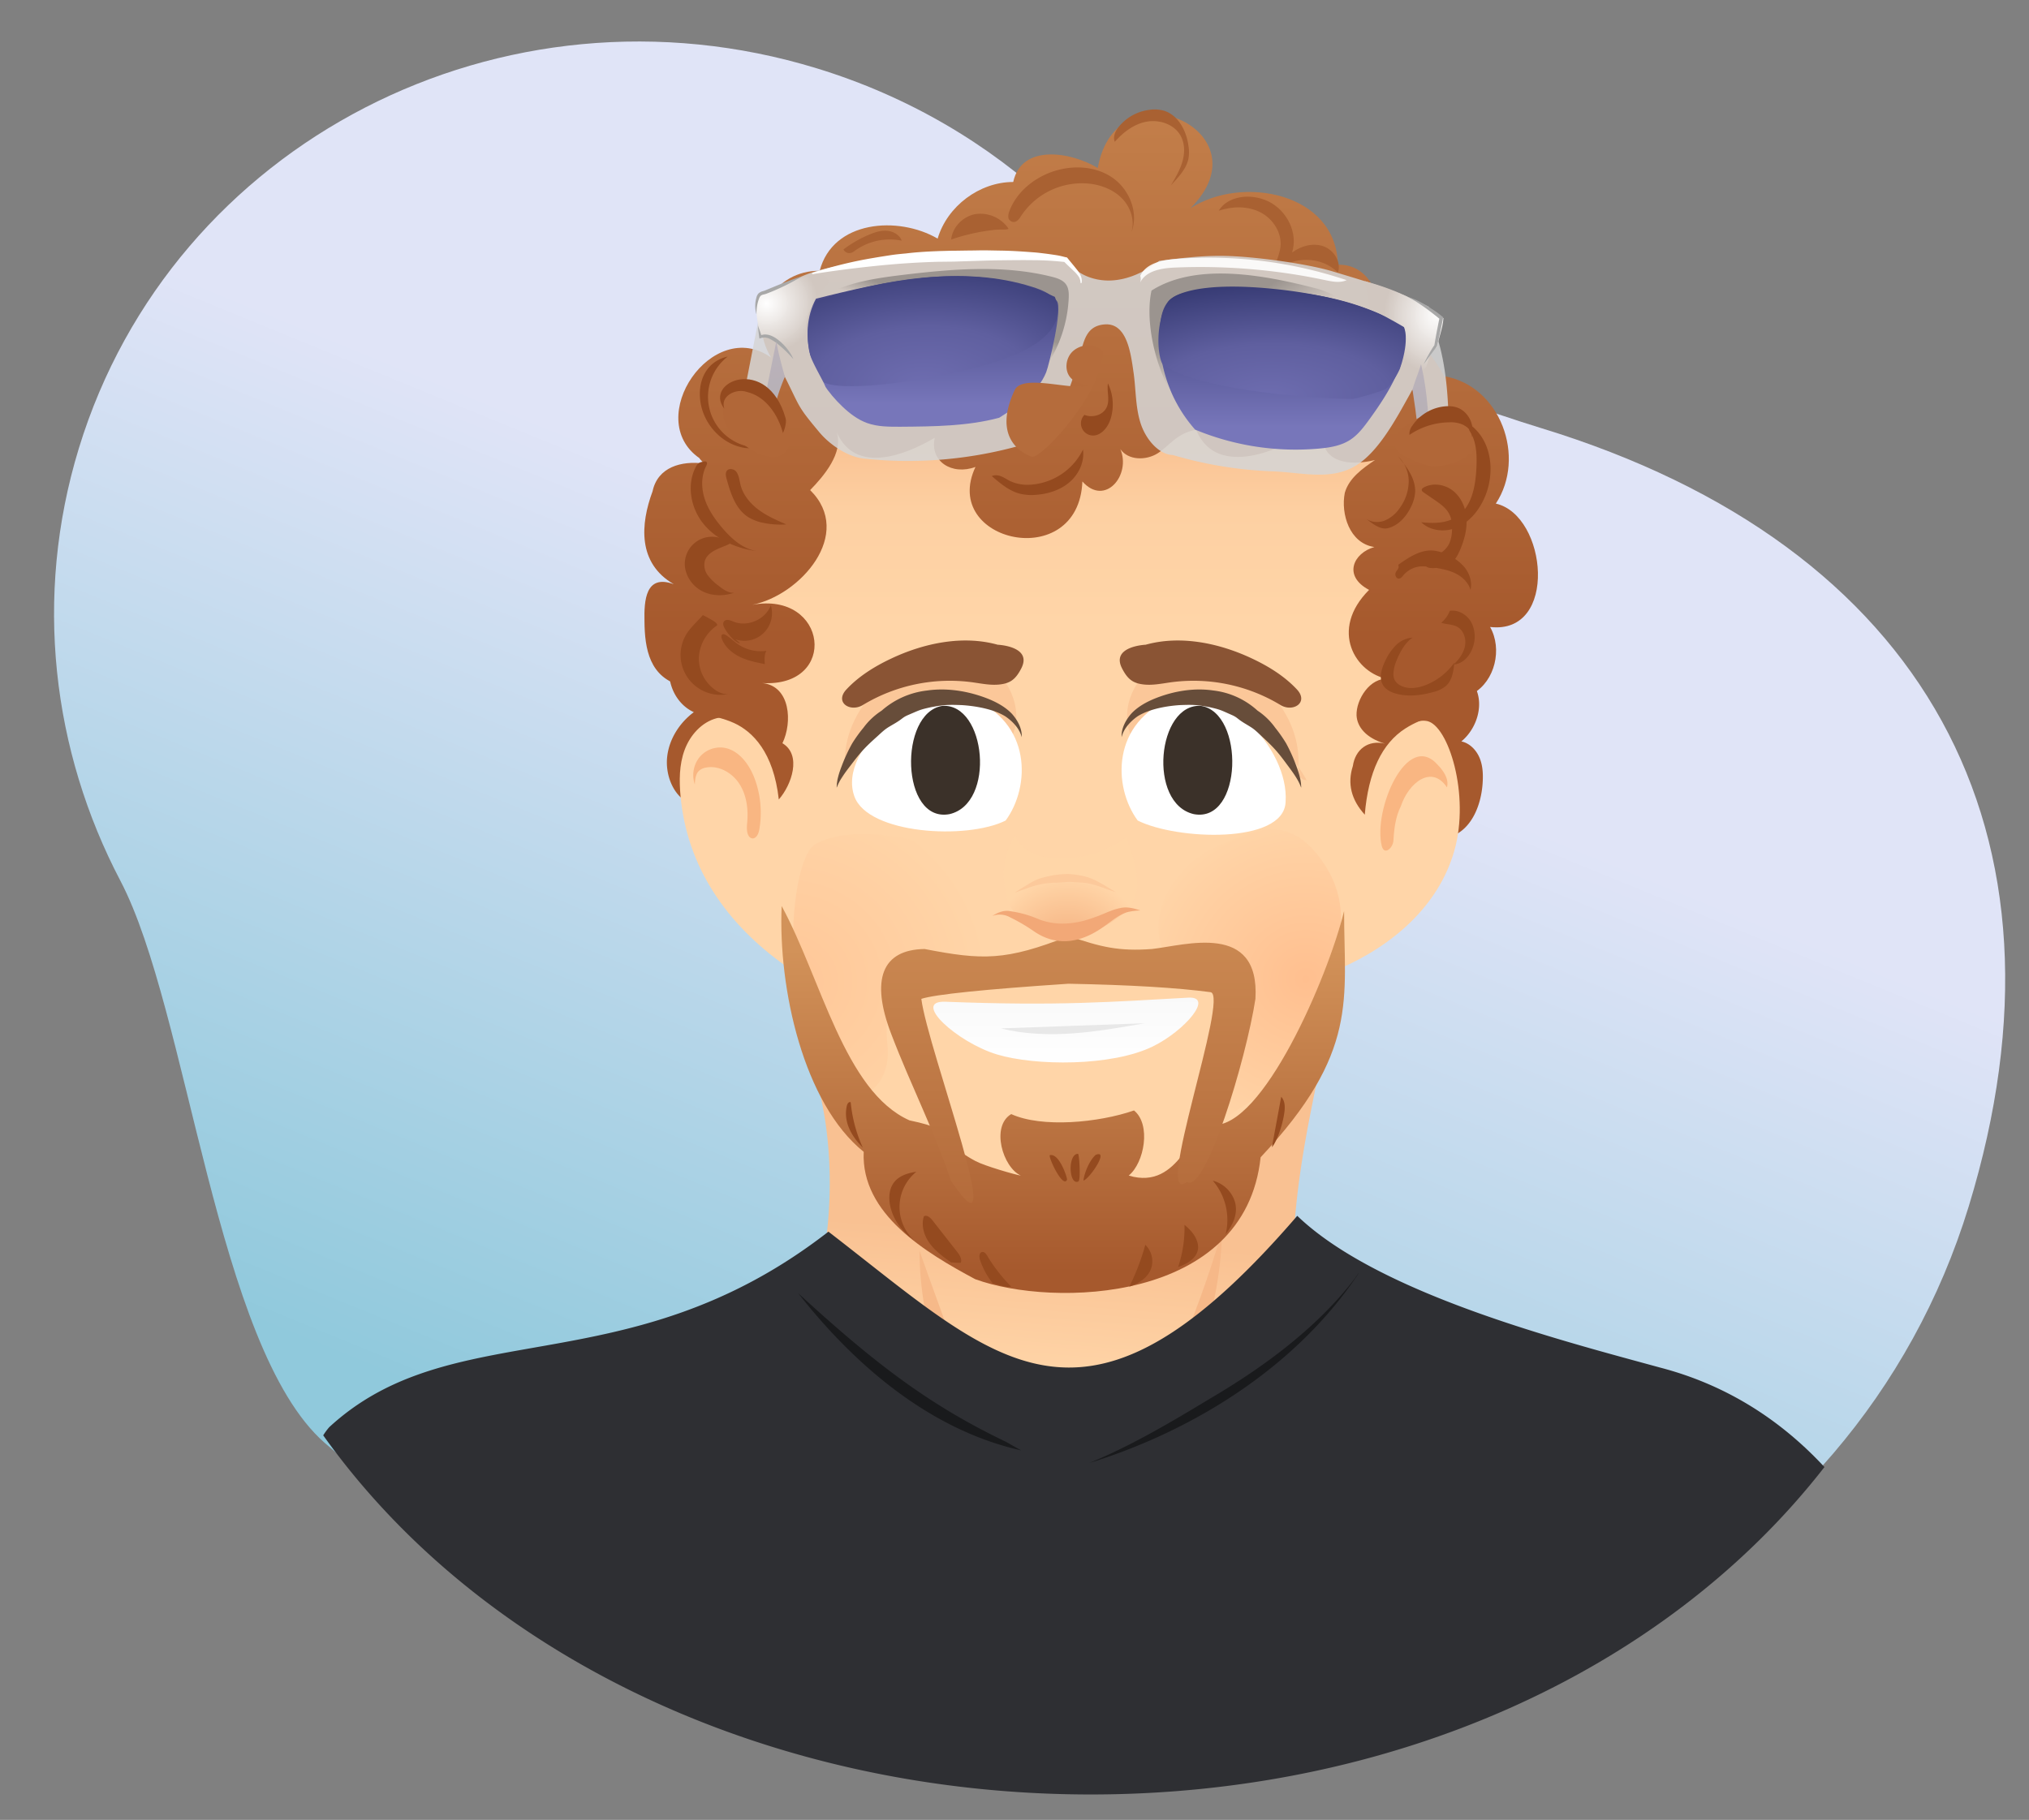 <svg width="1118" height="1003" xmlns="http://www.w3.org/2000/svg"><rect width="100%" height="100%" fill="#808080" stroke="none"/><defs><linearGradient x1="50%" y1="29.514%" x2="43.519%" y2="88.465%" id="a"><stop stop-color="#E0E4F7" offset="0%"/><stop stop-color="#90C9DC" offset="100%"/></linearGradient><linearGradient x1="52.145%" y1="35.375%" x2="50%" y2="61.043%" id="b"><stop stop-color="#F9C192" offset="0%"/><stop stop-color="#FFD5A8" offset="100%"/></linearGradient><linearGradient x1="50%" y1="11.995%" x2="50%" y2="37.873%" id="c"><stop stop-color="#F9C192" offset="0%"/><stop stop-color="#FAC495" offset="35.492%"/><stop stop-color="#FDD0A2" offset="58.337%"/><stop stop-color="#FFD5A8" offset="100%"/></linearGradient><linearGradient x1="50%" y1="3.254%" x2="50%" y2="76.662%" id="e"><stop stop-color="#C4804B" offset="0%"/><stop stop-color="#A6592D" offset="100%"/><stop stop-color="#A6592D" offset="100%"/></linearGradient><linearGradient x1="50%" y1="11.077%" x2="50%" y2="91.239%" id="h"><stop stop-color="#D29259" offset="0%"/><stop stop-color="#A6592D" offset="100%"/></linearGradient><linearGradient x1="50%" y1="-21.192%" x2="50%" y2="127.611%" id="i"><stop stop-color="#D29259" offset="0%"/><stop stop-color="#A6592D" offset="100%"/></linearGradient><linearGradient x1="50%" y1="0%" x2="50%" y2="100%" id="j"><stop stop-color="#F9F9F9" offset="0%"/><stop stop-color="#FFF" offset="99.34%"/></linearGradient><linearGradient x1="56.79%" y1="39.701%" x2="48.105%" y2="51.201%" id="k"><stop stop-color="#9B948F" offset="0%"/><stop stop-color="#D2C8C1" offset="100%"/></linearGradient><linearGradient x1="50%" y1="0%" x2="50%" y2="85.843%" id="l"><stop stop-color="#393B75" offset="0%"/><stop stop-color="#7776BA" offset="100%"/></linearGradient><linearGradient x1="31.227%" y1="34.011%" x2="48.105%" y2="51.589%" id="n"><stop stop-color="#9B948F" offset="0%"/><stop stop-color="#D2C8C1" offset="100%"/></linearGradient><linearGradient x1="50%" y1="0%" x2="50%" y2="85.843%" id="o"><stop stop-color="#393B75" offset="0%"/><stop stop-color="#7776BA" offset="100%"/></linearGradient><linearGradient x1="50.508%" y1="89.061%" x2="48.886%" y2="3.328%" id="s"><stop stop-color="#B6B0B3" offset="0%"/><stop stop-color="#BAB2BB" offset="100%"/></linearGradient><linearGradient x1="51.065%" y1="89.061%" x2="47.664%" y2="3.328%" id="t"><stop stop-color="#B6B0B3" offset="0%"/><stop stop-color="#BAB2BB" offset="100%"/></linearGradient><radialGradient cx="47.697%" cy="118.692%" fx="47.697%" fy="118.692%" r="78.743%" gradientTransform="matrix(.761 0 0 1 .114 0)" id="d"><stop stop-color="#F2A877" offset="0%"/><stop stop-color="#FFD5A8" offset="100%"/></radialGradient><radialGradient cx="76.076%" cy="52.166%" fx="76.076%" fy="52.166%" r="84.723%" gradientTransform="matrix(1 0 0 .616 0 .2)" id="f"><stop stop-color="#FFBF8F" offset="0%"/><stop stop-color="#FFD5A8" offset="100%"/></radialGradient><radialGradient cx="4.939%" cy="55.856%" fx="4.939%" fy="55.856%" r="84.723%" gradientTransform="matrix(1 0 0 .778 0 .124)" id="g"><stop stop-color="#FFC798" offset="0%"/><stop stop-color="#FFD5A8" offset="100%"/></radialGradient><radialGradient cx="46.45%" cy="93.184%" fx="46.45%" fy="93.184%" r="91.11%" gradientTransform="matrix(-.015 -.999 1.016 -.081 -.476 1.472)" id="m"><stop stop-color="#6E6DB0" offset="0%"/><stop stop-color="#5F5F9F" offset="46.812%"/><stop stop-color="#363A73" offset="100%"/><stop stop-color="#33376F" offset="100%"/></radialGradient><radialGradient cx="45.04%" cy="100%" fx="45.04%" fy="100%" r="100.048%" gradientTransform="matrix(-.014 -1 1.047 -.072 -.59 1.522)" id="p"><stop stop-color="#6E6DB0" offset="0%"/><stop stop-color="#5F5F9F" offset="46.812%"/><stop stop-color="#363A73" offset="100%"/><stop stop-color="#33376F" offset="100%"/></radialGradient><radialGradient cx="16.992%" cy="23.694%" fx="16.992%" fy="23.694%" r="68.107%" gradientTransform="matrix(1 0 0 .59 0 .097)" id="q"><stop stop-color="#FFF" stop-opacity=".99" offset="0%"/><stop stop-color="#D1C7C0" offset="100%"/></radialGradient><radialGradient cx="92.607%" cy="34.384%" fx="92.607%" fy="34.384%" r="68.107%" gradientTransform="matrix(1 0 0 .872 0 .044)" id="r"><stop stop-color="#FFF" stop-opacity=".99" offset="0%"/><stop stop-color="#D1C7C0" offset="100%"/></radialGradient></defs><g fill="none" fill-rule="evenodd"><path d="M317.481 87.022c52.74 0 102.57 12.146 146.7 33.723l-.002.004c15.682 5.128 25.73 8.393 30.146 9.795 67.074 21.307 207.634 29.402 262.884 29.402 221.185 0 350.763 125.77 350.763 341.268 0 215.497-179.306 390.193-400.49 390.193-124.759 0-263.105 73.865-427.86-.725-72.592-32.865-141.347-205.89-198.06-263.255-56.715-57.365-91.59-135.373-91.59-221.317 0-176.227 146.631-319.088 327.51-319.088z" fill="url(#a)" transform="rotate(17 548.972 505.522)"/><path d="M587.32 875.59c15-1.86 28.71-9.11 41.55-17 36-22.23 67.81-50.61 99.37-78.83a40.39 40.39 0 003-2.86c-1-1-1.92-1.94-2.85-3-35.096-64.74-1.65-172.321 0-194.321-7.302-6.787-46.949 43.62-56.39 40.421-24-1.82-48-5.73-72.09-8.55-6.12-.72-12.26-1.34-18.4-1.92l-59.82-3.37c-5.86-.11-11.72-.18-17.57-.16-14 0-44.22-24.849-56.64-18.339 18.45 53.42 11.34 139.809-27.41 182.439-2.78 3.06-5.637 6.04-8.57 8.94a762.8 762.8 0 00105.33 74.87c21.57 12.73 45.63 24.78 70.49 21.68z" fill="url(#b)" fill-rule="nonzero"/><path d="M613.75 822.81c36.38-22.47 59.66-102.5 59.51-144-13.98 48.35-35.06 94.99-59.51 144z" fill="#F6B888" fill-rule="nonzero"/><path d="M799.93 460.94c11.11-4.22 16.17-17.26 17-29.11.33-4.73.18-9.62-1.61-14-1.79-4.38-5.46-8.25-10.1-9.21 9-7.43 13-21.48 6.79-31.37a11.34 11.34 0 00-5.42-4.81c-4.6-1.67-9.7 1.33-12.71 5.19-3.01 3.86-16.41-61.222-19.4-57.342-4 5.16-8.37 47.362-13.63 51.212-8.09 5.91-5.03 44.88-7.03 54.66-2 9.78 2.53 21.36 11.89 24.93 6.5 2.48 13.8.84 20.38-1.4a11 11 0 003.66 12.94c3.98 2.76 9.9 2.31 10.18-1.69zM378.74 442.158c-8.06-4.458-12.29-15.445-11.08-25.396 1.21-9.951 7.14-18.699 14.65-24.26-9.164-4.183-14.69-14.673-13.5-25.629.813-5.57 3.186-10.71 6.78-14.687 5.882-6.655 14.192-9.91 22.518-8.822 8.325 1.09 15.733 6.402 20.072 14.394 2.7 4.981 4.06 10.72 5.14 16.425 2.06 10.931 3.2 22.052 3.41 33.219-4.39-7.043-12.43-10.252-20.11-10.765a25.105 25.105 0 00-11.42 1.594c-7.29 3.075-12.41 10.697-15 18.888-2.484 8.051-2.988 16.697-1.46 25.039z" fill="#A6592D" fill-rule="nonzero"/><path d="M434.3 427.7c1.33-15.82-12.404-38.438-39.344-31.886-8.37 2.18-14.76 9.44-17.75 17.56s-3 17-2.2 25.65C378.626 477.464 399.91 509 433 532.42c1.426 37.915 22.335 70.84 46.478 100.11 24 28.95 50.752 53.11 90.052 68.83 66.06-4.54 115.87-48.82 149.52-102.08 10.21-16.16 18-44 18.56-65.19 29.39-12.65 55.03-34.528 63.76-65.288 8.73-30.76-3.323-69.072-15.053-71.412-11.73-2.34-30.977 17.54-33.017 28.76C772 405 788.93 381.7 798 355c23-67.92-12.46-147.1-72.63-186.12-60.17-39.02-138.89-41.81-207.22-20-18.42 5.87-36.55 13.52-51.74 25.47-25.09 19.65-40.19 49.47-50.34 79.65-6.16 18.35-10.82 37.39-11.21 56.74-.86 42.58 18.64 82.55 29.44 116.96z" fill="url(#c)" fill-rule="nonzero"/><path d="M577.69 510.41c-6.68 1.76-14-1.57-18.28-6.88-4.28-5.31-5.91-12.22-6.26-19-.45-8.55 1.18-17.55 6.55-24.32 2.21 8.11 11.85 11.92 20.42 12.66a59.77 59.77 0 0040.2-11.31 71.73 71.73 0 015.68 17.86c.85 4.81 1.19 9.87-.44 14.48-2.12 6-7.3 10.51-12.73 14a50.73 50.73 0 01-18.91 7.87c-6.81 1.23-14.09.38-16.23-5.36z" fill="url(#d)" fill-rule="nonzero" opacity=".99"/><path d="M465.594 421.759c-1.173-21.905 13.292-42.142 31.178-52.615 13.504-7.881 30.272-11.276 44.312-4.547 14.04 6.73 23.252 25.672 16.835 40.667-12.855-15.475-34.81-20.01-53.311-14.023-18.5 5.986-33.547 21.089-43.608 38.759.939-.108 5.053.264 4.594-8.241z" fill="#FBC799" fill-rule="nonzero"/><path d="M470.785 438.932c-9.785-26.84 37.579-64.631 63.819-54.365 34.09 13.375 33.246 49.034 19.516 67.655-21.43 10.757-75.912 7.504-83.335-13.29z" fill="#FFF" fill-rule="nonzero"/><path d="M475.509 388.518a92.68 92.68 0 0160.176-12.5c5.218.714 10.483 1.88 15.73 1.147 5.247-.734 8.237-2.719 11.358-8.86 6.187-12.172-13.041-12.972-13.041-12.972-19.153-5.352-40.497-.94-58.587 7.59-9.233 4.337-18.006 9.811-24.747 17.035-6.742 7.224 2.162 12.83 9.11 8.56z" fill="#8A5434" fill-rule="nonzero"/><path d="M523.154 448.706c25.587-5.796 20.201-61.175-3.882-59.676-24.226 3.794-22.999 64.694 3.882 59.676z" fill="#3B3129" fill-rule="nonzero"/><path d="M557.61 393.443c-3.651-3.882-8.84-6.683-14.227-8.732-10.1-3.826-21.482-5.744-32.541-4.146a45.586 45.586 0 00-25.068 11.12 37.797 37.797 0 00-9.997 9.4 76.685 76.685 0 00-6.231 8.666c-2.232 4-4.156 8.16-5.757 12.446-1.385 3.619-2.618 7.322-2.741 11.138-.218 1.683.36-.282.711-.94 1.85-4.126 5.264-8.318 8.29-12.304 4.742-6.232 7.35-8.883 13.525-14.41 4.571-4.22 4.657-4.145 9.304-6.88 4.647-2.736 4.05-3.13 7.104-4.56 6.781-2.885 6.64-3.073 12.946-4.473 6.554-1.185 8.65-1.504 17.139-1.157 6.374.414 16.883 1.88 23.882 6.195 4.287 2.933 7.92 6.937 9.03 11.486.275-4.587-2.116-9.164-5.369-12.85z" fill="#674D3A" fill-rule="nonzero"/><path d="M715.406 421.759c1.173-21.905-13.292-42.142-31.178-52.615-13.504-7.881-30.272-11.276-44.312-4.547-14.04 6.73-23.252 25.672-16.835 40.667 12.855-15.475 34.81-20.01 53.311-14.023 18.5 5.986 33.547 21.089 43.608 38.759-.939-.108-5.053.264-4.594-8.241z" fill="#FBC799" fill-rule="nonzero"/><path d="M708.37 442.158c2.203-30.384-35.734-67.857-61.974-57.591-34.09 13.375-33.246 49.034-19.516 67.655 21.43 10.757 80.303 13.125 81.49-10.064z" fill="#FFF" fill-rule="nonzero"/><path d="M705.491 388.518a92.68 92.68 0 00-60.176-12.5c-5.218.714-10.483 1.88-15.73 1.147-5.247-.734-8.237-2.719-11.358-8.86-6.187-12.172 13.041-12.972 13.041-12.972 19.153-5.352 40.497-.94 58.587 7.59 9.233 4.337 18.006 9.811 24.747 17.035 6.742 7.224-2.162 12.83-9.11 8.56z" fill="#8A5434" fill-rule="nonzero"/><path d="M657.846 448.706c-25.587-5.796-20.201-61.175 3.882-59.676 24.226 3.794 22.999 64.694-3.882 59.676z" fill="#3B3129" fill-rule="nonzero"/><path d="M623.231 393.443c3.544-3.882 8.58-6.683 13.809-8.732 9.804-3.826 20.85-5.744 31.584-4.146 9.04 1.053 17.54 4.937 24.33 11.12a37.16 37.16 0 019.703 9.4 76.678 76.678 0 016.048 8.666c2.167 4 4.035 8.16 5.588 12.446 1.344 3.619 2.54 7.322 2.66 11.138.212 1.683-.35-.282-.69-.94-1.795-4.126-5.109-8.318-8.046-12.304-4.602-6.232-7.134-8.883-13.127-14.41-4.437-4.22-4.52-4.145-9.03-6.88-4.511-2.736-3.931-3.13-6.895-4.56-6.582-2.885-6.444-3.073-12.566-4.473-6.361-1.185-8.396-1.504-16.635-1.157-6.186.414-16.386 1.88-23.18 6.195-4.16 2.933-7.686 6.937-8.763 11.486-.267-4.587 2.053-9.164 5.21-12.85z" fill="#674D3A" fill-rule="nonzero"/><path d="M761.406 466.398c-5.047-19.722 13.831-64.167 30.828-44.828 2.99 3.121 6.33 7.657 5.065 12.39-8.389-12.68-21.103-2.644-25.412 10.372-2.866 5.708-3.72 12.182-4.08 18.806-.202 4.177-4.942 8.48-6.401 3.26z" fill="#F9B682" fill-rule="nonzero"/><path d="M811.72 382.17c12-6.84 16.23-24.48 9.33-36.62 37.78 4.41 31.47-61.61 3.17-68 16.84-25.55 2.6-64.92-28.55-70.24-6.69-12.93-19.79-29.3-36-22.92 3.76-16-3.22-39.06-22.49-38.48-.78-39.87-53-49.58-81.3-31.08 43-42.71-40.81-80-51-22.22-14.4-8.78-41.92-13.7-46.59 7.69-18.6 0-36.39 13.37-41.64 31.21-21.73-12.67-57.75-10.11-65 17.74-24.21-.31-40.78 24.45-26.82 47.79-32.25-22.91-70.82 33.68-39.43 55.47 0 .14 0 .29 2.55 2.94-12.46-1.59-25.52 1.91-28.37 15.28-6.73 18.19-8.38 39.63 11.7 51.26-15.68-5.8-16.42 9.12-16.17 20.43.12 15.14 2.76 31.21 20.85 35.62 4.773 17.678 16.14 14.743 28.54 20.465 10.124 4.671 21.703 15.934 24.62 42.115 7.06-8 12.8-24.55 2-31 5.59-11.53 4.43-31.54-11.07-33.16 42.2 2.44 36-50.82-5.58-43.12 26.45-5.22 56.37-39.11 31.92-63.23 7.6-7.77 18.38-20.57 14.66-31.83 10 22.72 36.432 13.35 54 3-2.89 13 9.44 20.86 22.44 16.07-19.52 41.52 56.87 58.66 58.91 8 12.44 14.06 27-3.53 20.91-17.85 4.32 6.27 14.08 6.41 20.53 2.36 6.45-4.05 10.36-11 21.23-13.05 12.87 31.83 61.07 6.06 77.94-12.63-16.65 20.55-5.6 35.62 20.62 29.36-6.94 4.69-14.37 10-16.64 18.09-2.28 11.46 2.52 27.85 16.3 29.85-11.48 3.27-17.57 15.89-2.92 23.63-22.16 22.16-7.53 46 10.44 49.13-9.77-1.09-17.7 11.26-17.34 20.1.34 6.23 5.13 12.34 15.6 15.5-9.16-2.19-16.31 3.14-17.64 12.36-3.1 9.627-.91 18.56 6.57 26.8 1.953-23.46 9.446-39.325 22.48-47.595 19.55-12.405 41.373-6.87 37.24-19.235z" fill="url(#e)" fill-rule="nonzero"/><path d="M557.1 827.81s-35.77-97-50.44-138.44c.02 51 23.93 106.52 50.44 138.44z" fill="#F6B989" fill-rule="nonzero"/><path d="M728.117 473.93c-18.191-25.42-36.437-16.7-56.857-7.75s-37.06 31.07-32 52.83a22 22 0 005.65 10.93c8.14 7.86 21.72 4.84 32.12 9.28 9.51 4.06-2.1 14.61 0 24.74 2.1 10.13-9.81 45.66-10.03 56-.08 3.24 28.35-18.95 29.87-16.1 2.24 4.12 7.37 6.11 12 5.6 4.63-.51 8.88-3.14 12.29-6.36 14.32-13.5 7.71-39.06 11.35-58.4 4.42-23.51 13.799-45.35-4.393-70.77z" fill="url(#f)" fill-rule="nonzero"/><path d="M671.54 116.14c7.46-2.51 16-2.7 23 .9s12 11.45 11 19.25c-.62 4.67-3.24 9-3 13.74 9-9.18 25.74-9.08 34.66.21 2-5.8-2.19-12.47-8-14.51-5.81-2.04-12.36-.17-17.28 3.47 3.52-10.69-2.81-23.2-12.92-28.14-10.11-4.94-22.83-2.87-27.46 5.08z" fill="#A96132" fill-rule="nonzero"/><path d="M714.797 670.085c34.793 33.423 103.44 56.414 158.112 72.073l4.177 1.19 4.117 1.162 2.035.57 4.018 1.12 5.89 1.626 5.713 1.565 14.235 3.881 1.667.456c38.118 9.934 67.687 30.195 90.53 54.82C916.334 922.845 765.233 989 601 989c-172.435 0-333.83-72.927-422.906-197.926l.011-.01a35.161 35.161 0 013.303-4.494c30.26-27.896 65.764-35.476 105.446-42.534l5.437-.961 8.252-1.454c47.08-8.34 99.609-19.002 155.927-62.811 3.74 2.88 7.407 5.734 11.006 8.552l5.35 4.197 10.422 8.195c76.852 60.332 125.532 93.398 231.549-29.67z" fill="#2E2F33"/><path d="M513.59 541.86c28.41.09 45.61-35.48 27.86-57.69-17-21.09-69.15-31.85-92.2-18.93-14.83 8.32-21.84 100.58 12.35 133.94 17.25 11.87 29.34-5.25 27.43-22.8-2.22-19.24 2.44-35.5 24.56-34.52z" fill="url(#g)" fill-rule="nonzero"/><path d="M740.61 502.13c0 48.43 8.46 77.63-46 135.7-8.56 80.47-114.47 82.79-157.27 67.17-27-14.48-63-35.82-61.43-70.2-33-26.42-47.22-89.79-45.2-135.45 21.81 40.12 34.63 102.17 70.42 118.12 30.27 6.34 13.28 10.05 36.38 22.43 5 2.68 22 7.58 25 8-9.93-4.44-16.7-27.14-5.31-33.89 16.85 7.69 48.09 4.78 67.65-2 9.51 7.65 5.75 28.81-2.91 35.89 28.54 8.6 34.17-28.76 46.31-27.89 27.28 1.9 63.24-80.71 72.36-117.88z" fill="url(#h)" fill-rule="nonzero"/><path d="M523.976 650.71c-9.38-28.035-22.071-52.454-32.951-80.987-11.41-29.892-5.042-46.33 18.418-46.694 32 6.205 44.687 6.569 79.507-7.139 17.68 6.07 27.49 8.5 45.82 7.14 18.08-1.98 59.524-15.192 56.986 27.476-5.142 33.45-27.59 107.678-37.74 100.878-19.08 14.68 23.678-103.132 12.984-104.564-18.354-2.458-44.458-4.007-78.311-4.649-46.436 3.1-73.445 5.877-81.029 8.335 3.49 27.804 50.506 151.174 16.316 100.204z" fill="url(#i)" fill-rule="nonzero"/><path d="M549.346 581.146c20.76 6.294 63.267 6.755 86.055-4.504 17.165-8.445 33.848-27.578 19.366-26.8-41.846 2.253-70.49 4.705-133.823 2.253-18.945-.734 6.34 22.362 28.402 29.05z" fill="url(#j)" fill-rule="nonzero"/><path d="M788.34 176.26a47.79 47.79 0 00-1-7.17c-19.92-9.86-31.66-13.06-52.94-19.48-14.13-4.26-40.1-7.67-54.88-8.41-14.78-.74-26.75.83-40.79 2.56-7.76 6-17 10.49-26.84 10.83-9.84.34-20.08-4-24.12-12a442.25 442.25 0 00-120.34 3.06c-9.49 1.55-19.06 3.45-27.73 7.63-4.33 2.1-21.27 9.21-21.27 9.21a19.79 19.79 0 011.74 6.72 5.26 5.26 0 00-1.32 2.55 7357.027 7357.027 0 00-11.52 59.18 7.54 7.54 0 00.06 4.44 7.62 7.62 0 001.82 2.26l9.1 8.71a207.88 207.88 0 0113.53-39.89c9.44 18.64 6.94 16.6 19.71 31.86 5.71 6.82 15.52 13.46 24.36 14.42a228.89 228.89 0 0081.8-6c5.75-1.49 11.6-3.29 16.23-7 4.63-3.71 7.55-8.94 10.2-14.19 4.8-9.52 6.85-16.43 10.1-26.59 2.73-8.53 2.89-19.43 14.62-20.18 12.23-.78 14.24 16.16 15.75 26.63 1.33 9.25 1 18.8 3.82 27.71s10 17.4 17.82 17.66a222.29 222.29 0 0055 9c16 .58 31.8 5.21 45.58-3 12.64-7.5 22.49-26 29.64-38.82.61-1.1 1.21-2.22 1.8-3.34.3.81.58 1.64.84 2.46a131.68 131.68 0 016.2 34.55 49 49 0 0010.24-5.39 6.52 6.52 0 002.23-2.17 7.52 7.52 0 00.57-3.6c-.19-21.87-1.35-44.54-10.01-64.21z" fill="#D6D6D6" fill-rule="nonzero" opacity=".86"/><path d="M571.67 208.21a73.45 73.45 0 0017.2-43.87c.12-2.58.05-5.34-1.4-7.48-1.71-2.54-4.9-3.57-7.88-4.32-26.8-6.74-55-4.3-82.4-1-16.61 2-33.9 4.64-47.56 14.3 0 2.46 2.77 3.86 5.16 4.46 8.5 2.14 17.41 1.52 26.18 1.31 17-.41 34.22.83 50.28 6.36 16.06 5.53 30.95 15.72 40.42 30.24z" fill="url(#k)" fill-rule="nonzero"/><path d="M582.33 165.86c-3.3-4-8.37-6.1-13.32-7.68-39-12.45-81.17-3.17-119.4 6.46-5.23 9.66-5.86 21.46-2.83 32 3.03 10.54 9.48 19.93 17.43 27.47 4 3.8 8.5 7.23 13.69 9.08 5.79 2.06 12.08 2 18.22 2 18.45-.14 37.15-.31 54.42-4.94 10.32-6.5 21.24-13.7 25.89-25 1.57-3.9 9.21-35.36 5.9-39.39z" fill="url(#l)" fill-rule="nonzero"/><path d="M452.37 209.66c7.778 8.089 69.632-.529 100.709-11.76 31.374-11.339 31.919-25.373 28.131-34.29-47.55-22.35-103.24-6.42-131.6 2.16-8.29 16.35-3.84 34.31 2.76 43.89z" fill="url(#m)" fill-rule="nonzero"/><path d="M617.41 500.44c-4.38.82-8.37 2.9-12.5 4.48-5.76 2.08-9.56 3.39-16.28 4a36.93 36.93 0 01-16.11-2.22 60.78 60.78 0 00-15.84-4.51c-3.49-.7-7 .71-9.85 2.61a11.68 11.68 0 019.78.79 98.12 98.12 0 0113.27 7.8c11.65 7.92 23.85 6.51 35.41-.74 5.26-3.29 9.82-7.88 15.8-9.92a34.9 34.9 0 017.28-.94c-3.54-1.16-7.24-2.19-10.96-1.35z" fill="#F2A877" fill-rule="nonzero"/><path d="M596.05 482.64a54.38 54.38 0 00-7.61-.95 53.24 53.24 0 00-14.09 2.08c-4.25 1-7.78 3.69-11.53 5.81-1.25.79-2.49 1.61-3.72 2.44 2.12-.78 4.24-1.55 6.38-2.26a45.66 45.66 0 0116.37-3.26c2.63-.11 5.24-.42 7.87-.45 2.11.08 4.2.32 6.31.37 6.59.39 12.66 3.46 18.93 5.3-6.07-3.41-11.96-7.83-18.91-9.08z" fill="#FCC99B" fill-rule="nonzero"/><path d="M551.5 566.78c12.45 3.18 26.35 3.711 39.74 2.746 13.39-.965 26.4-3.26 39.35-5.566l-79.09 2.82z" fill="#E8E8E8" fill-rule="nonzero"/><path d="M411.67 453.8c.75-7.42-.17-15.28-4.11-21.54-3.94-6.26-11.31-10.54-18.44-9.24a7.62 7.62 0 00-3.89 1.73c-2 1.83-2.23 4.85-2.37 7.58a15.85 15.85 0 012.14-14.44 14.83 14.83 0 0113-5.89c8.45.75 14.63 8.73 17.72 16.87a54 54 0 012.72 28c-.36 2.16-1.22 4.68-3.29 5.17-.99.22-4.29-.32-3.48-8.24z" fill="#F9B682" fill-rule="nonzero"/><path d="M770.46 311.27c5.83-4.14 12.34-8.48 19.46-7.82a22.57 22.57 0 016.53 1.8 26.38 26.38 0 0110.64 7.54c2.72 3.45 4.18 8.06 3.17 12.33-1.17-4.19-4.7-7.42-8.64-9.27-3.94-1.85-8.32-2.55-12.63-3.22a27.16 27.16 0 00-6-.49 14 14 0 00-9.74 4.94c-.66.79-1.37 1.74-2.4 1.81-1.54.1-2.42-2-1.79-3.4.63-1.4 2.16-2.19 1.4-4.22zM778.44 351.4a14.46 14.46 0 00-9.37 4.33 30.12 30.12 0 00-5.88 8.71c-2 4.21-3.57 9.43-1 13.36 1.56 2.42 4.36 3.76 7.15 4.52 6.66 1.82 13.79.94 20.44-.93a17 17 0 007-3.38c3.44-3.14 4.12-8.21 4.59-12.84a35.09 35.09 0 01-15.72 12.37c-4.64 1.83-10.18 2.56-14.45 0a7.12 7.12 0 01-2.83-3 7.56 7.56 0 01-.58-3 20.05 20.05 0 011.69-7.39c2.12-5.44 5.23-10.43 8.96-12.75z" fill="#944A1F" fill-rule="nonzero"/><path d="M782.62 306a13 13 0 0015.93-6.44 18.94 18.94 0 001.5-6.74c.22-3.35 0-6.85-1.65-9.79-1.74-3.2-4.85-5.38-7.85-7.45l-6.16-4.23c-.48-.33-1-.74-1-1.32 0-.58.56-1.06 1.09-1.35 5.14-2.86 11.94-1.7 16.46 2.06 4.52 3.76 6.87 9.69 7.14 15.56.27 5.87-1.35 11.69-3.7 17.08-1.25 2.88-2.84 5.8-5.53 7.44a17.6 17.6 0 01-6.18 1.91 12.72 12.72 0 01-5.24.19c-1.71-.38-3.33-1.72-4.81-6.92zM752 285.19c2.7 2.62 7 3.11 10.57 1.88a18.6 18.6 0 008.64-7 25.48 25.48 0 005-14.4 18.8 18.8 0 00-5.68-13.94c4.72 5.79 9.72 12.37 9.2 19.82a21.08 21.08 0 01-2 7.26c-2.49 5.42-6.69 10.45-12.42 12.13-2.67.79-5.99.61-13.31-5.75zM794.14 343.21c2.81 1 6 .77 8.67 2.16 3.61 1.89 5.17 6.52 4.44 10.54-.73 4.02-3.31 7.46-6.25 10.3 5-.23 9-4.73 10.55-9.5a17.29 17.29 0 00-.88-13.78c-2.32-4.13-7.11-7-11.8-6.3a16 16 0 01-4.73 6.58zM546.47 262.38c4.64 4 9.51 8.15 15.46 9.7a27.56 27.56 0 009.06.63c6.68-.51 13.39-2.67 18.45-7.06 5.06-4.39 8.23-11.2 7.29-17.84A34.74 34.74 0 01568 267.12a22.7 22.7 0 01-11-1.8c-3.41-1.59-6.31-4.46-10.53-2.94zM597.54 228.66a6.68 6.68 0 003.55 11.26c5.05.93 9.3-4.06 10.85-9a26.72 26.72 0 00-1.46-19.6c-.69 4.38 1.19 9.15-.7 13.16-2.15 4.59-8.19 5.86-12.24 4.18z" fill="#944A1F" fill-rule="nonzero"/><path d="M643.87 213.68c-8.41-16-12.69-38.35-9.38-53.52 24.56-15.68 62-8.64 90.41-1.27 14 3.23 43.14 23.32 43.14 23.32S741.71 174 731 170.48c-22.75-5.57-51.55-8.64-72.14 4.27a33.18 33.18 0 00-12.64 31.3c1.17 7.44 1.56 16.68-2.35 7.63z" fill="url(#n)" fill-rule="nonzero"/><path d="M774.23 180.58c-33.52-21.07-74.68-22.32-113.59-20.09-6.18.36-13 1.11-17.15 6-2.87 3.39-3.8 8.12-4.22 12.65a77.37 77.37 0 0019.26 57.64 144.35 144.35 0 0068.56 10.42c5.87-.55 11.89-1.54 16.91-4.81 4.43-2.89 7.72-7.34 10.88-11.72 10.6-14.67 21.39-31.95 19.35-50.09z" fill="url(#o)" fill-rule="nonzero"/><path d="M628.3 152c3.17-6.88 12-8.71 19.54-9.29A238.81 238.81 0 01742 154.4c-3.62 1.68-7.84.81-11.74 0a331.61 331.61 0 00-83-6.93c-7.34.32-16 1.77-19.11 8.44a5.72 5.72 0 00.15-3.91z" fill="#FFF" fill-rule="nonzero" opacity=".89"/><path d="M744.98 219.86c2.06 0 16.82-4.34 18.55-5.5a12.94 12.94 0 002.81-2.77 40.38 40.38 0 008.52-26.13 9.78 9.78 0 00-1.28-5.22 9.61 9.61 0 00-3.84-2.88c-21.78-11-45.86-16.06-69.89-18.33-40.49-3.83-54 3.59-56.36 7.46-7.88 13-5.12 32.69-2.5 34.59 20.28 14.7 86.78 18.66 103.99 18.78z" fill="url(#p)" fill-rule="nonzero"/><path d="M562.29 119.55a40.15 40.15 0 0139.49-18.13c6.43 1 12.75 3.78 17.1 8.62 4.35 4.84 6.47 11.91 4.48 18.11 4.29-10.83-1.05-24-10.75-30.47-9.7-6.47-22.61-6.78-33.56-2.75C569 98.65 560 106.22 556.22 116.3a6.86 6.86 0 00-.54 4c.32 1.26 3.5 4.3 6.61-.75zM645.18 102.16c2.49-4.19 5-8.43 6.35-13.12 1.35-4.69 1.37-9.94-1-14.21-3.43-6.26-11.45-9-18.48-7.81-7.03 1.19-13.05 5.77-17.8 11.14-1.09-2.63.22-5.65 1.93-7.93a25.77 25.77 0 0116.52-9.6 19.41 19.41 0 018.38.31c8.15 2.33 12.72 11.22 13.8 19.63a21.44 21.44 0 010 6.69c-1.07 5.65-5.3 10.09-9.7 14.9z" fill="#A96132" fill-rule="nonzero"/><path d="M383.58 257c-5.43 9.94-3.08 23 4.08 31.76 7.16 8.76 18.32 13.62 29.56 15-7.78-1.1-14.11-6.76-19.2-12.75-4.06-4.77-7.73-10-9.69-15.95-1.96-5.95-2.07-12.71.8-18.27.37-.73.74-1.75.1-2.25a1.71 1.71 0 00-1.39-.14c-1.24.25-2.92.19-4.26 2.6zM400.26 263.54c2.21 8.07 4.91 16.84 11.92 21.4a25.13 25.13 0 008.86 3.31 45.73 45.73 0 0012.19.76c-5.25-2.28-10.56-4.6-15.16-8-4.6-3.4-8.52-8.06-10-13.6-.65-2.53-.82-5.3-2.36-7.42s-7.15-2.69-5.45 3.55zM401 196.49a28.05 28.05 0 0015 50.14 16.14 16.14 0 01-7.75-.19c-11.12-2.63-19.94-12.5-22.1-23.72-2.16-11.22 2.01-23.27 14.85-26.23zM387.3 339c-3 3.45-6.51 6.44-8.94 10.28a22 22 0 0024.51 32.88c-2.92 1.05-6.19-.14-8.75-1.9a21.25 21.25 0 01-9.05-17.92 22.88 22.88 0 0110.1-17.68c.08-1.33-1.62-2.42-7.87-5.66zM405.14 352.32a15.21 15.21 0 0019.6-18.73c-2.93 7.85-12.9 12.19-20.64 9-1.63-.67-3.71-1.55-5-.3s-.28 3.44.76 4.93a25.9 25.9 0 005 5.89c2.14 1.59 4.83 2.56.28-.79z" fill="#944A1F" fill-rule="nonzero"/><path d="M421.41 366c-4.71-.93-9.48-1.88-13.8-4s-8.22-5.47-9.89-10c-.32-.84-.42-2 .39-2.4a1.82 1.82 0 011.61.29c2.39 1.33 4.32 3.34 6.55 4.93a22.3 22.3 0 0016 3.88c-.61 1.3-1.22 2.48-.86 7.3zM402 299.36a15 15 0 00-24.6 9.93c-.65 6.35 3.07 12.75 8.57 16s12.49 3.49 18.53 1.39c-3.16.25-6-1.83-8.47-3.79a28.28 28.28 0 01-6-5.78 9.51 9.51 0 01-1.68-7.9c1.19-4.08 5.63-6.15 9.59-7.73 2.51-1 5.06-2.01 4.06-2.12z" fill="#944A1F" fill-rule="nonzero"/><path d="M555.63 125.91a18.71 18.71 0 00-18.1-7.91c-6.85 1.19-12.73 7.13-13.42 14a111.15 111.15 0 0124.24-5.35c3.13-.3 7.27.19 7.28-.74zM470.59 138.53a32.88 32.88 0 0126.27-5.89c-1.17-3.19-4.58-5.13-8-5.43-3.42-.3-6.73.77-9.87 2.08a65.13 65.13 0 00-14.23 8.18c.52 1.25 2.92 3.26 5.83 1.06z" fill="#A96132" fill-rule="nonzero"/><path d="M622.25 709.16a127.4 127.4 0 008.82-23.08 12.59 12.59 0 013.51 12c-1.26 4.97-5.38 8.58-12.33 11.08zM649.16 698.29a67.56 67.56 0 003.51-23.21c3.4 2.75 6.5 6.26 7.34 10.55.84 4.29-1.32 9.37-10.85 12.66zM547 707.27a42.84 42.84 0 01-7-12.88c-.54-1.62-.56-4 1.12-4.35 1.26-.24 2.23 1 2.89 2.14a90.1 90.1 0 0013.15 16.9c-2.08.49-4.43-.08-10.16-1.81zM524.42 696c-4.36-3.09-8.8-6.25-12-10.54-3.2-4.29-5-10-3.36-15.07 1.61-1 3.53.65 4.7 2.14l13.58 17.34c1.38 1.76 2.84 4 2.08 6.07-3.17.25-6.42-.54-5 .06zM578.37 636.71c-.16 2.62 7.5 18.29 9.57 13.5.29-.85-4.32-15.09-9.57-13.5zM594 635.91c-5.8 0-5.09 17.65.19 15.25 1.39-.66.49-15.24-.19-15.25zM597 650.71c3.78-1.48 14.39-17.52 6.64-14.16-4.23 4.08-6.51 11.63-6.64 14.16zM700.82 632.28l5.14-27.8c2.18 2.3 2.16 5.87 1.69 9-1.29 8.69-4.98 17-6.83 18.8zM675.34 680.26a33.18 33.18 0 00-7.08-29.55 17.36 17.36 0 0111.85 10.65c1.89 5.18 1.09 11.28-4.77 18.9zM503.51 683.45a25 25 0 011.43-37.66c-4.4.66-9 2-11.91 5.35-3.55 4.12-3.59 10.29-2 15.5 1.81 6.23 6.07 12.13 12.48 16.81zM475.43 632.53a77.8 77.8 0 01-6.68-25c-.92-.57-1.86.73-2.1 1.79-1.65 7.05.56 14.88 8.78 23.21z" fill="#944A1F" fill-rule="nonzero"/><path d="M746.619 704.493c-18.88 24.778-45.194 45.186-72.86 62.124l-2.104 1.28-1.054.635-2.11 1.26-2.115 1.247-4.807 2.898-3.21 1.926-3.218 1.92c-17.717 10.535-35.77 20.647-54.935 28.53 59.501-18.423 115.482-54.582 148.826-105.132a35.963 35.963 0 00-2.413 3.312zM553.932 794.461c-21.267-10.203-39.43-21.124-57.46-34.25l-2.163-1.586a446.78 446.78 0 01-11.926-9.126l-2.183-1.737-2.19-1.763-1.098-.89-2.203-1.803-2.214-1.829c-.74-.614-1.48-1.233-2.224-1.856l-2.237-1.885-2.251-1.913-2.265-1.942-2.281-1.972-1.147-.997-2.307-2.018-2.326-2.049-2.346-2.08c-.392-.35-.786-.7-1.18-1.053l-2.378-2.13-2.4-2.162-2.424-2.196-2.45-2.23-2.475-2.266c31.162 39.752 72.703 75.404 122.942 86.644a95.54 95.54 0 01-2.947-1.617l-2.92-1.67a100.79 100.79 0 00-2.947-1.624z" fill="#191A1C" fill-rule="nonzero"/><path d="M418.61 162.48c-3.32 7.85-1.27 15.06.59 22.34 6.92.1 12.8 5.27 16.55 11.09s6 12.49 9.84 18.28a10.12 10.12 0 003.84 3.84c1.66.78 3.91.58 5-.9 1.3-1.77.39-4.25-.6-6.21-3.31-6.55-7.28-12.9-9-20a34.54 34.54 0 019.74-32.59 6.08 6.08 0 001.75-2.2c.63-1.75-.72-3.72-2.44-4.41a9.88 9.88 0 00-5.5-.1c-10.01 1.85-19.58 6.1-29.77 10.86z" fill="url(#q)" fill-rule="nonzero"/><path d="M417.65 179.67c.81 1.92 1.46 3.88 2.08 5.84l-1-.48a6.37 6.37 0 013.21-.68 9.31 9.31 0 013.11.73c.95.403 1.857.899 2.71 1.48.85.6 1.61 1.23 2.36 1.87a29.9 29.9 0 014.05 4.37 25.1 25.1 0 013 5.1c-1.33-1.45-2.63-2.87-4-4.2a56.67 56.67 0 00-4.26-3.8 22 22 0 00-4.6-3.05 6.55 6.55 0 00-5-.54l-.86.3-.12-.78c-.27-2.04-.55-4.08-.68-6.16z" fill="#A8A8A8" fill-rule="nonzero"/><path d="M447.48 150.45a230.07 230.07 0 0134.19-8.36c2.89-.51 5.8-.94 8.7-1.4 2.9-.46 5.82-.74 8.75-1 5.84-.72 11.72-1.06 17.63-1.29 1.48-.07 3-.08 4.44-.13 1.44-.05 3-.09 4.3-.08l8.68-.13c2.92 0 5.84-.11 8.76-.1l8.76.16c5.85.08 11.71.48 17.58.93 1.47.09 2.94.25 4.41.43 1.47.18 2.93.35 4.41.56 1.48.21 2.94.42 4.42.66 1.48.24 3 .64 4.43 1l1 .2.37.46c1.6 2 3.25 3.9 4.89 6a16.35 16.35 0 012.24 3.48 7.28 7.28 0 01.54 4.13h-.6a6.4 6.4 0 00-1-3.49 16.5 16.5 0 00-2.45-2.86c-1.84-1.78-3.74-3.52-5.56-5.33l.2.1a159.33 159.33 0 00-17.36-1c-5.8-.08-11.61 0-17.42.06-5.81.06-11.62.27-17.43.45l-8.72.28-8.72.1c-11.6.3-23.2 1.11-34.75 2.31s-23.1 2.67-34.57 4.51l-.12-.65z" fill="#FFF" fill-rule="nonzero"/><path d="M441.69 152.37a91.27 91.27 0 01-8 4.48c-2.73 1.39-5.52 2.64-8.34 3.83l-2.14.85-1.1.41a11.14 11.14 0 01-1.17.33 4.2 4.2 0 00-1.72.67 3.83 3.83 0 00-.95 1.57 22.59 22.59 0 00-1.43 8.79 16.54 16.54 0 01-.05-9.28 4.88 4.88 0 011.25-2.38 5.82 5.82 0 012.4-1.2c.37-.11.72-.2 1-.32l1-.41 2.1-.87c2.81-1.15 5.62-2.32 8.46-3.41 2.84-1.09 5.75-2.16 8.69-3.06z" fill="#A8A8A8" fill-rule="nonzero"/><path d="M752 154.92c17.91 4.94 30.13 11.08 43.36 20.46-.35 5.7-2.91 11.52-3.41 15.85-9.68 6.19.6 18-20.39 11.57 5.42-16.67 2-22.56 2-22.56s-6.76-4.07-18.55-10.16c-.19.04-2.35-11.52-3.01-15.16z" fill="url(#r)" fill-rule="nonzero"/><path d="M775.56 163.61a31.24 31.24 0 015.2 1.93c1.68.79 3.31 1.68 4.9 2.63 1.59.95 3.15 2 4.66 3 1.51 1 3 2.16 4.45 3.34l.45.37-.12.58c-.25 1.27-.48 2.55-.76 3.82l-.8 3.82c-.26 1.27-.57 2.53-.85 3.8s-.57 2.54-.89 3.8v.19l-.09.12c-1.22 1.56-2.44 3.18-3.63 4.8l-3.59 4.89c.84-1.85 1.79-3.64 2.78-5.41.99-1.77 2-3.5 3.2-5.2l-.13.31c.2-1.29.42-2.57.65-3.85.23-1.28.45-2.56.7-3.83l.75-3.83c.23-1.28.52-2.55.78-3.82l.34.94c-1.39-1.14-2.83-2.28-4.26-3.4-1.43-1.12-2.9-2.21-4.39-3.26-1.49-1.05-3-2.09-4.53-3.06a54.51 54.51 0 00-4.82-2.68z" fill="#A8A8A8" fill-rule="nonzero"/><path d="M778.29 214.62c1.878-6.28 3.022-8.2 4.72-13.89 3.672 15.56 4.648 32.61 4.165 46.44-1.446 1.69-2.657 3.45-4.938 4.46-.185-9.78-1.548-21.33-3.947-37.01z" fill="url(#s)" fill-rule="nonzero"/><path d="M811.14 250.08a36.14 36.14 0 001.34-12.43 11.76 11.76 0 00-1.42-5.44c-2.62-4.35-9.71-6.48-16.07-6-6.36.48-12 3.18-17 6.2-3.1 1.89-6.06 4-7.89 6.65-1.83 2.65-2.38 5.93-.6 8.6 1.67 2.51 5 4.1 8.26 5.55 4 1.81 8.25 3.68 12.93 3.72a31 31 0 007.68-1.14 24.82 24.82 0 006.92-2.48c2-1.17 3.45-3.04 5.85-3.23z" fill="#B16738" fill-rule="nonzero"/><path d="M811.1 241.14c.11-2.81-1.83-5.41-4.29-6.76a16.59 16.59 0 00-8.18-1.62 39.74 39.74 0 00-22 6.92 7.05 7.05 0 011.49-4.94 24.46 24.46 0 0118.62-10.83 16.64 16.64 0 015 .36c6.51 1.56 11.05 8.73 9.36 16.87z" fill="#944A1F" fill-rule="nonzero"/><path d="M422.65 246.66l-5.17-5.75s1.274-8 1.912-11.22c2.797-13.88 5.593-27.757 8.386-41.63.79 5.91 4.702 19.61 4.702 19.61-2.34 5.377-4.26 11.075-5.728 17a288.535 288.535 0 00-4.101 21.99z" fill="url(#t)" fill-rule="nonzero"/><path d="M398.37 225.26a14.14 14.14 0 0118-15c5.93 1.69 10.08 7 13.07 12.41s5.34 11.39 5.68 17.6c.18 3.2-.27 6.68-2.47 9-3.62 3.85-10 2.81-14.79.59a43.57 43.57 0 01-14-10.3 21.58 21.58 0 01-4.72-7.47c-.95-2.76-.69-5.98-.77-6.83z" fill="#B16738" fill-rule="nonzero"/><path d="M432.8 230.29c-9.91-34.78-45.49-20-33.66-5-2.54-7 6.33-11.35 12.28-9.31 10.63 2.49 17.29 12.67 20 22.69 1.43-3.08 1.99-6.74 1.38-8.38z" fill="#944A1F" fill-rule="nonzero"/><path d="M606.41 200.73c.81-5 3.31-6.59-1.17-9a12.6 12.6 0 00-14.15 1.91c-4 3.75-4.77 10.77-1 14.73 2.35 2.47 5.85 3.4 9.16 4.23-9.07 2.66-35.87-6.69-40.15 2.41-12.46 26.52 4.33 34.89 9.27 36.68 4.94 1.79 34.83-31.18 38.04-50.96z" fill="#B56C3C" fill-rule="nonzero"/><path d="M810.23 236.044c-.42-.702-.92.773-.47 1.445 3.91 5.86 4.09 13.438 3.75 20.508-.49 9.97-2.49 21.18-10.67 26.683-5.67 3.815-13 3.886-19.74 3.144 5.18 5.005 13.5 5.676 20 2.757 6.5-2.92 11.43-8.86 14.51-15.422 5.92-12.625 5.05-29.328-5-38.921a9.55 9.55 0 00-4.48-2.717c-1.66-.335-3.68.255 2.1 2.523z" fill="#944A1F" fill-rule="nonzero"/></g></svg>
